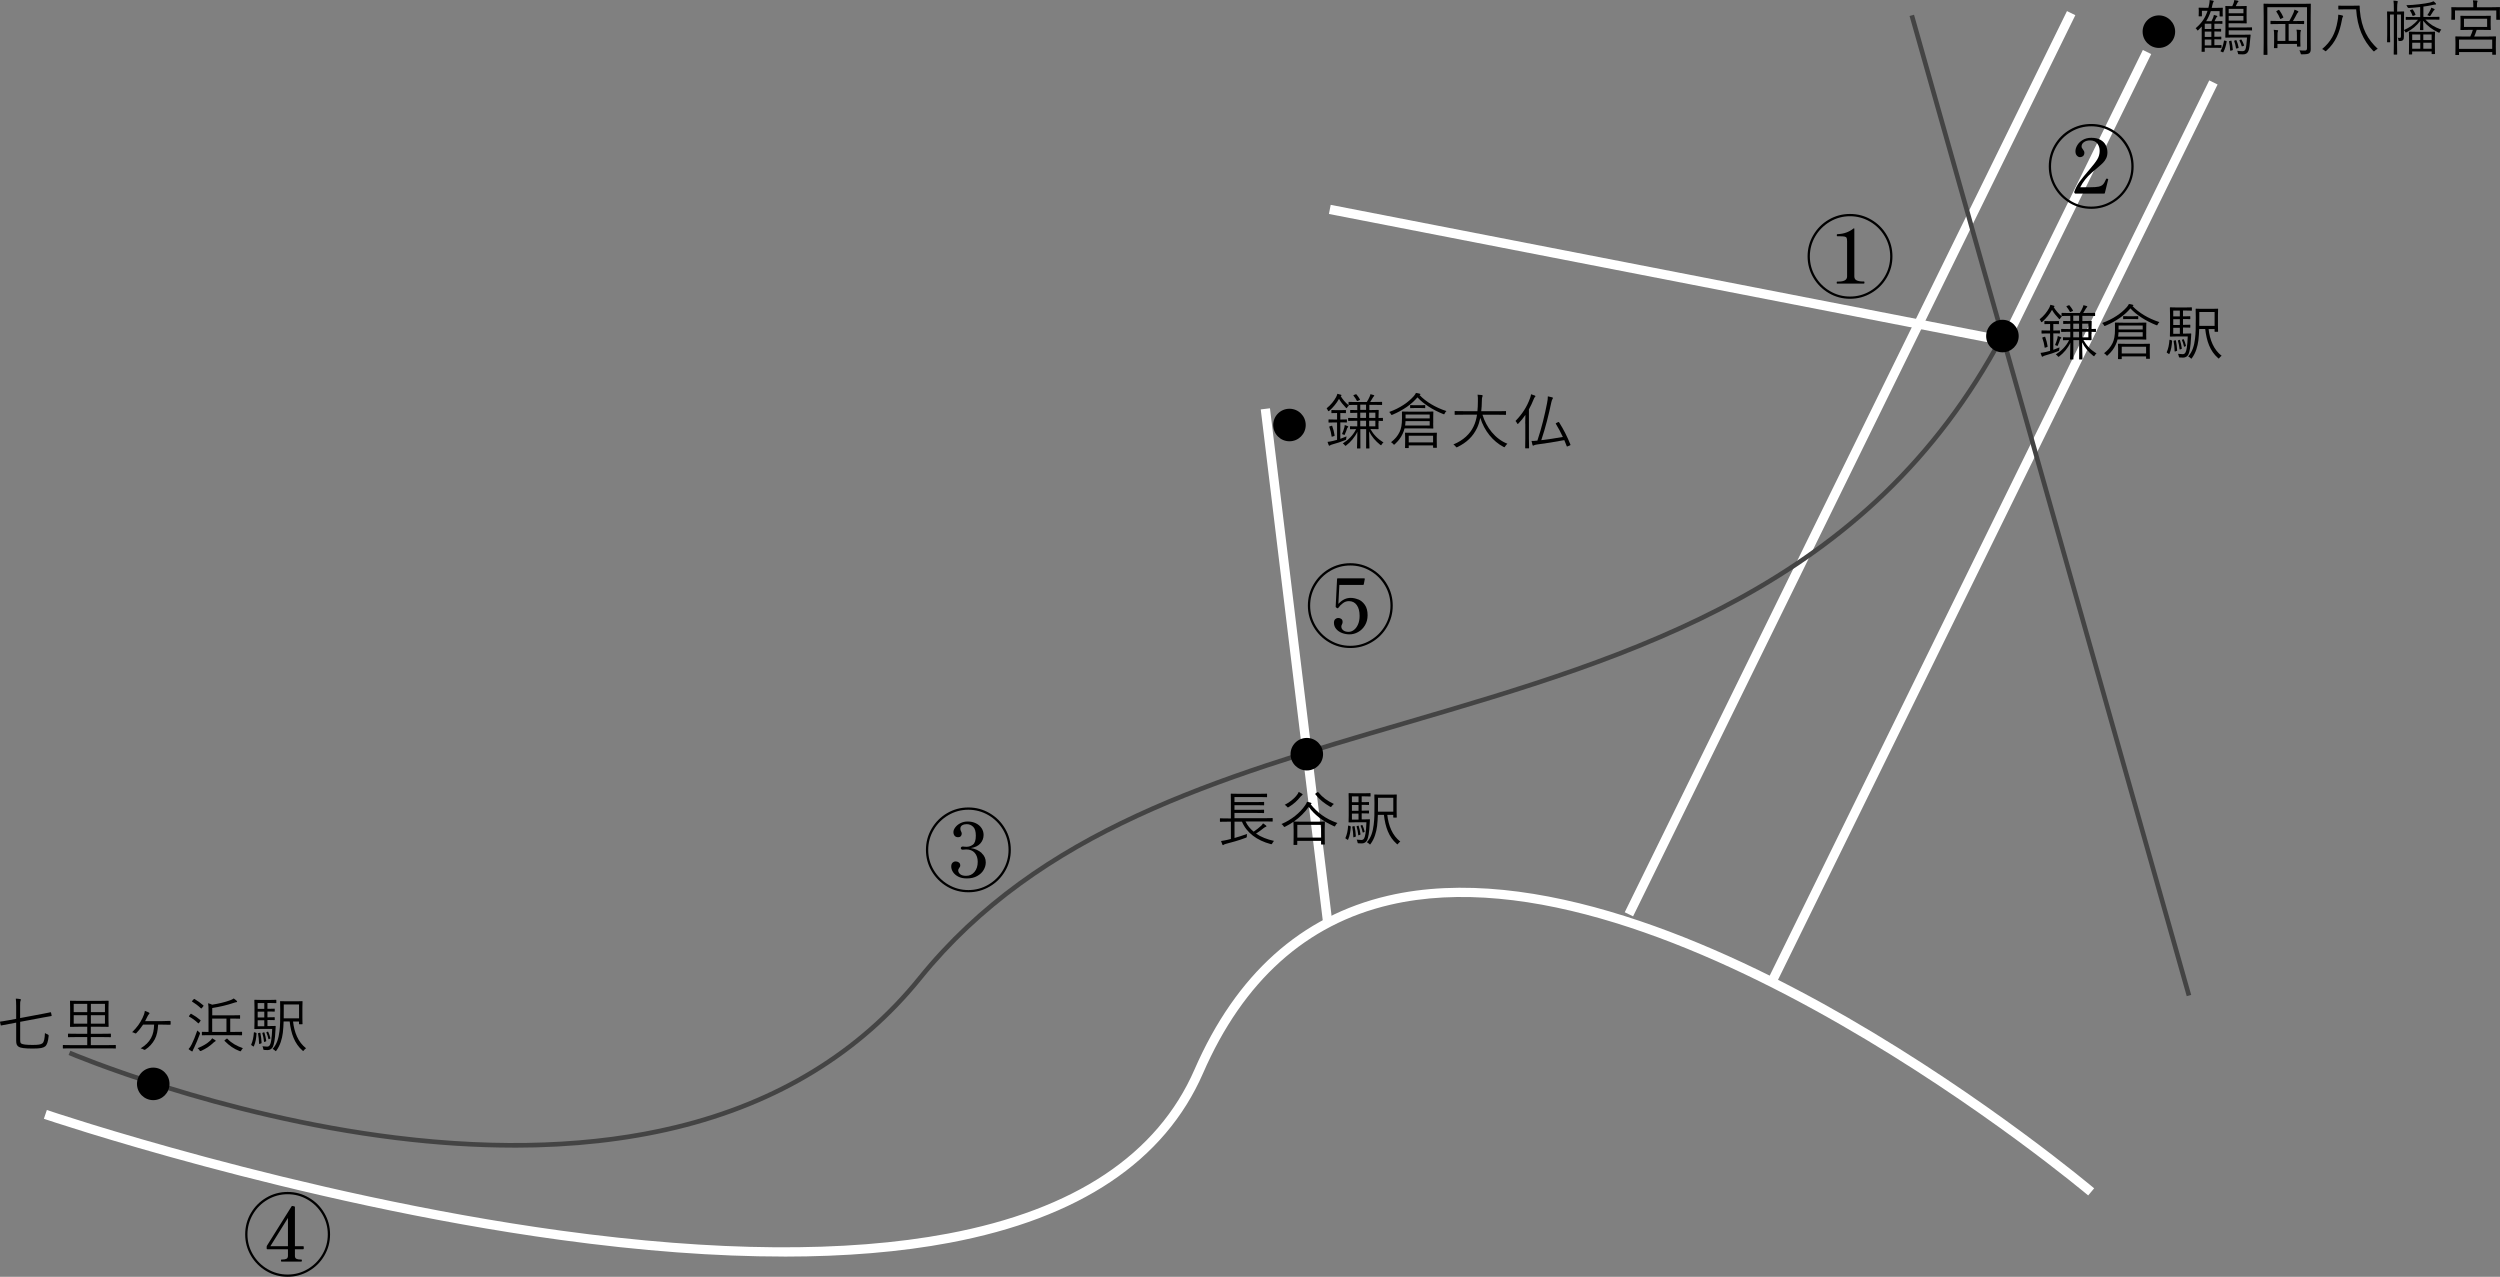 <?xml version="1.0" encoding="UTF-8"?><svg id="b" xmlns="http://www.w3.org/2000/svg" viewBox="0 0 537.86 274.69"><rect x="0" y="0" width="537.86" height="274.69" fill="#808080" stroke="none"/><defs><style>.d{fill:#fff;}.e{fill:#444;}</style></defs><g id="c"><g><g><rect class="d" x="290.04" y="98.76" width="215.97" height="2" transform="translate(133.11 413.13) rotate(-63.86)"/><path class="d" d="m168.62,270.34c-14.56,0-30.67-1.2-48.25-3.61-57.03-7.81-110.4-25.85-110.93-26.03l.64-1.89c.53.18,53.74,18.16,110.58,25.95,33.33,4.56,61.36,4.78,83.3.64,27.22-5.13,45.07-17.02,53.04-35.32,8.91-20.45,22.91-33.02,41.62-37.37,31.51-7.33,71.18,10.21,98.9,26.21,29.95,17.29,52.8,36.55,53.03,36.74l-1.29,1.53c-.9-.76-90.98-76.31-150.18-62.53-18.06,4.2-31.6,16.39-40.24,36.22-8.26,18.95-26.6,31.23-54.52,36.49-10.55,1.99-22.48,2.98-35.71,2.98Z"/><rect class="d" x="320.91" y="113.46" width="215.55" height="2" transform="translate(137.03 448.84) rotate(-63.85)"/><rect class="d" x="412.09" y="41.24" width="69.18" height="2" transform="translate(211.97 424.63) rotate(-63.86)"/><rect class="d" x="357.61" y="-14.7" width="2" height="147.75" transform="translate(231.98 399.86) rotate(-78.98)"/><rect class="d" x="277.97" y="87.53" width="2" height="111.75" transform="translate(-15.25 34.68) rotate(-6.92)"/><rect class="e" x="440.63" y="-.83" width="1" height="219.15" transform="translate(-12.95 124.14) rotate(-15.79)"/><path class="e" d="m110.59,246.91c-8.14,0-16.65-.54-25.49-1.63-38.28-4.7-70.04-18.16-70.35-18.3l.39-.92c.31.14,31.96,13.54,70.11,18.23,22.38,2.75,42.58,2,60.04-2.23,21.79-5.27,39.36-16.01,52.21-31.91,25.83-31.96,64.18-43.2,104.77-55.1,48.9-14.33,99.46-29.15,128.1-82.99l.88.47c-28.84,54.2-79.61,69.08-128.7,83.48-40.44,11.86-78.64,23.05-104.28,54.77-13,16.08-30.75,26.93-52.76,32.26-10.67,2.58-22.35,3.88-34.92,3.88Z"/></g><g><path d="m393.44,63.05c-1.39-.82-2.5-1.93-3.32-3.32s-1.23-2.92-1.23-4.57.41-3.19,1.23-4.58c.82-1.39,1.92-2.5,3.32-3.32s2.92-1.23,4.58-1.23,3.17.41,4.57,1.23,2.51,1.92,3.33,3.32c.82,1.39,1.23,2.92,1.23,4.58s-.41,3.17-1.23,4.57-1.93,2.51-3.33,3.32c-1.4.82-2.92,1.23-4.57,1.23s-3.19-.41-4.58-1.23Zm8.9-.42c1.32-.78,2.38-1.83,3.15-3.15.78-1.32,1.17-2.76,1.17-4.32s-.39-3-1.17-4.32c-.78-1.32-1.83-2.38-3.15-3.15s-2.76-1.17-4.32-1.17-3,.39-4.32,1.17c-1.32.78-2.38,1.83-3.15,3.15-.78,1.32-1.17,2.76-1.17,4.32s.39,3,1.17,4.32c.78,1.32,1.83,2.38,3.15,3.15,1.32.78,2.76,1.17,4.32,1.17s3-.39,4.32-1.17Zm-7.06-1.59c-.09,0-.13-.08-.13-.23s.04-.23.13-.23h.25c1.24,0,1.86-.37,1.86-1.1v-7.54c0-.37-.04-.62-.1-.76-.07-.14-.22-.23-.44-.28-.22-.04-.61-.07-1.17-.07h-.38c-.09,0-.13-.08-.13-.23,0-.08.02-.14.06-.19.03-.03.08-.04.17-.04,1.29-.05,2.41-.45,3.36-1.2.05-.04.09-.05.13-.04.04.01.06.05.06.11v10.22c0,.42.17.71.5.86.34.16.79.24,1.36.24h.21c.08,0,.11.08.11.23s-.04.23-.11.23h-5.74Z"/><path d="m295.08,122.4c1.4.82,2.51,1.92,3.33,3.32.82,1.39,1.23,2.92,1.23,4.58s-.41,3.17-1.23,4.57c-.82,1.4-1.93,2.51-3.33,3.32-1.4.82-2.92,1.23-4.57,1.23s-3.19-.41-4.58-1.23c-1.39-.82-2.5-1.93-3.32-3.32-.82-1.4-1.23-2.92-1.23-4.57s.41-3.19,1.23-4.58c.82-1.39,1.92-2.5,3.32-3.32s2.92-1.23,4.58-1.23,3.17.41,4.57,1.23Zm-.25,15.37c1.32-.78,2.38-1.83,3.15-3.15.78-1.32,1.17-2.76,1.17-4.32s-.39-3-1.17-4.32c-.78-1.32-1.83-2.38-3.15-3.15-1.32-.78-2.76-1.17-4.32-1.17s-3,.39-4.32,1.17c-1.32.78-2.38,1.83-3.15,3.15-.78,1.32-1.17,2.76-1.17,4.32s.39,3,1.17,4.32c.78,1.32,1.83,2.38,3.15,3.15,1.32.78,2.76,1.17,4.32,1.17s3-.39,4.32-1.17Zm-2.62-8.82c.55.22,1.03.61,1.42,1.17.4.56.6,1.3.6,2.24,0,.82-.19,1.55-.57,2.18-.38.63-.87,1.11-1.47,1.44-.6.34-1.22.5-1.85.5-.56,0-1.09-.1-1.61-.29-.51-.2-.93-.48-1.25-.86-.32-.38-.49-.82-.49-1.33,0-.37.1-.63.29-.8.2-.16.4-.25.6-.25.27,0,.49.07.68.2.19.13.29.35.29.64,0,.14-.02.26-.06.36-.04.1-.06.16-.08.19-.09.15-.13.3-.13.46,0,.33.14.6.43.82.29.22.66.32,1.13.32.39,0,.77-.13,1.13-.4.36-.27.66-.66.89-1.18.23-.52.35-1.14.35-1.86,0-.98-.2-1.75-.61-2.32s-.97-.85-1.69-.85c-.47,0-.9.14-1.28.43-.39.28-.73.63-1.02,1.04-.06.09-.13.1-.21.04l-.25-.15c-.06-.05-.09-.11-.09-.19l.3-5.93c0-.1.05-.15.15-.15h5.68c.11,0,.16.06.13.17l-.21,1.12c-.03.09-.08.13-.15.13h-5.11l-.21,4.08c.44-.47.88-.8,1.31-1,.43-.2.89-.29,1.37-.29s1.02.11,1.57.33Z"/><path d="m212.91,174.95c1.4.82,2.51,1.92,3.33,3.32.82,1.39,1.23,2.92,1.23,4.58s-.41,3.17-1.23,4.57-1.93,2.51-3.33,3.32c-1.4.82-2.92,1.23-4.57,1.23s-3.19-.41-4.58-1.23c-1.39-.82-2.5-1.93-3.32-3.32s-1.23-2.92-1.23-4.57.41-3.19,1.23-4.58c.82-1.39,1.92-2.5,3.32-3.32s2.92-1.23,4.58-1.23,3.17.41,4.57,1.23Zm-.25,15.37c1.32-.78,2.38-1.83,3.15-3.15.78-1.32,1.17-2.76,1.17-4.32s-.39-3-1.17-4.32c-.78-1.32-1.83-2.38-3.15-3.15s-2.76-1.17-4.32-1.17-3,.39-4.32,1.17c-1.32.78-2.38,1.83-3.15,3.15-.78,1.32-1.17,2.76-1.17,4.32s.39,3,1.17,4.32c.78,1.32,1.83,2.38,3.15,3.15,1.32.78,2.76,1.17,4.32,1.17s3-.39,4.32-1.17Zm-1.47-6.78c.6.54.89,1.21.89,2,0,.56-.15,1.1-.46,1.62-.3.53-.76.96-1.38,1.31-.61.35-1.36.52-2.23.52-.75,0-1.37-.13-1.87-.4-.5-.27-.87-.6-1.12-.99s-.37-.79-.37-1.18c0-.37.1-.64.29-.82.2-.18.42-.27.67-.27s.48.07.68.22c.2.15.3.36.3.64,0,.11-.02.21-.06.28s-.09.16-.17.27c-.14.19-.21.35-.21.49,0,.32.14.6.42.84.28.24.71.36,1.29.36.73,0,1.33-.28,1.8-.85s.69-1.29.69-2.17c0-.8-.22-1.44-.65-1.93-.43-.49-1.05-.73-1.84-.73-.1,0-.22,0-.36.03-.14.02-.27.03-.38.03s-.21-.03-.29-.09c-.08-.06-.12-.15-.12-.25s.04-.18.12-.25c.08-.06.18-.1.29-.1s.26.01.44.04l.4.02c.48,0,.93-.15,1.35-.46s.63-.95.63-1.94c0-.9-.19-1.54-.58-1.91-.39-.37-.85-.56-1.38-.56-.34,0-.66.07-.94.22-.28.15-.43.41-.43.79,0,.11.02.21.05.29.03.08.07.16.1.24.1.18.15.34.15.49,0,.23-.07.42-.21.56-.14.15-.32.22-.55.22-.34,0-.6-.1-.77-.31s-.26-.47-.26-.79.13-.66.4-1.02c.27-.36.63-.66,1.1-.9.47-.24.99-.36,1.58-.36.65,0,1.23.13,1.75.38s.92.6,1.22,1.04c.29.44.44.93.44,1.46,0,.7-.23,1.31-.69,1.83-.46.53-1.14.86-2.04,1,.94.16,1.7.52,2.3,1.05Z"/><path d="m66.45,257.67c1.4.82,2.51,1.92,3.33,3.32.82,1.39,1.23,2.92,1.23,4.58s-.41,3.17-1.23,4.57c-.82,1.4-1.93,2.51-3.33,3.32s-2.92,1.23-4.57,1.23-3.19-.41-4.58-1.23-2.5-1.93-3.32-3.32c-.82-1.4-1.23-2.92-1.23-4.57s.41-3.19,1.23-4.58c.82-1.39,1.92-2.5,3.32-3.32s2.92-1.23,4.58-1.23,3.17.41,4.57,1.23Zm-.25,15.37c1.32-.78,2.38-1.83,3.15-3.15.78-1.32,1.17-2.76,1.17-4.32s-.39-3-1.17-4.32c-.78-1.32-1.83-2.38-3.15-3.15-1.32-.78-2.76-1.17-4.32-1.17s-3,.39-4.32,1.17c-1.32.78-2.38,1.83-3.15,3.15s-1.17,2.76-1.17,4.32.39,3,1.17,4.32,1.83,2.38,3.15,3.15c1.32.78,2.76,1.17,4.32,1.17s3-.39,4.32-1.17Zm-3.26-13.58l.38.08c.09.03.13.08.13.17v8.4h1.75c.1,0,.15.05.15.15v.36c0,.1-.05.15-.15.15h-1.75v1.43c0,.32.11.53.33.63s.5.15.85.15h.19c.09,0,.13.07.13.21,0,.15-.04.23-.13.23h-4.26c-.08,0-.11-.08-.11-.23,0-.14.04-.21.11-.21h.21c.34,0,.62-.05.84-.15.22-.1.33-.31.34-.63v-1.43h-4.43c-.1,0-.15-.05-.15-.15v-.42c0-.05.02-.11.06-.19l5.3-8.47c.04-.08.11-.1.21-.08Zm-.99,2.57l-3.78,6.08h3.78v-6.08Z"/><path d="m445.33,43.7c-1.39-.82-2.5-1.93-3.32-3.33-.82-1.4-1.23-2.92-1.23-4.57s.41-3.19,1.23-4.58c.82-1.39,1.92-2.5,3.32-3.32s2.92-1.23,4.58-1.23,3.17.41,4.57,1.23,2.51,1.92,3.33,3.32c.82,1.39,1.23,2.92,1.23,4.58s-.41,3.17-1.23,4.57c-.82,1.4-1.93,2.51-3.33,3.33-1.4.82-2.92,1.23-4.57,1.23s-3.19-.41-4.58-1.23Zm8.9-.42c1.32-.78,2.38-1.83,3.15-3.15.78-1.32,1.17-2.76,1.17-4.32s-.39-3-1.17-4.32c-.78-1.32-1.83-2.38-3.15-3.15-1.32-.78-2.76-1.17-4.32-1.17s-3,.39-4.32,1.17c-1.32.78-2.38,1.83-3.15,3.15-.78,1.32-1.17,2.76-1.17,4.32s.39,3,1.17,4.32c.78,1.32,1.83,2.38,3.15,3.15,1.32.78,2.76,1.17,4.32,1.17s3-.39,4.32-1.17Zm-7.89-1.72l-.06-.13c-.03-.06-.03-.13,0-.19.29-.8.68-1.52,1.16-2.18s1.15-1.48,2.01-2.48c.84-.96,1.43-1.73,1.77-2.29.34-.56.51-1.17.51-1.83,0-.62-.17-1.15-.51-1.59s-.86-.66-1.56-.66c-.53,0-.97.12-1.31.37-.34.25-.51.55-.51.9,0,.14.02.26.08.36.05.1.13.22.23.34.1.14.17.26.22.35.04.1.07.21.07.35,0,.29-.09.52-.27.68s-.41.25-.68.25c-.24,0-.46-.11-.67-.34s-.3-.54-.3-.93c0-.42.13-.85.4-1.3.27-.45.66-.83,1.17-1.13s1.13-.46,1.85-.46c.8,0,1.46.15,1.98.45.52.3.9.68,1.13,1.16s.35.98.35,1.51c0,.49-.09.92-.27,1.29s-.41.69-.69.98c-.29.28-.7.66-1.24,1.11-.6.49-.97.81-1.12.95-1.11.98-1.96,2.04-2.53,3.19h2.09c.84,0,1.46-.04,1.87-.13.41-.09.73-.25.95-.49.22-.24.44-.63.66-1.16.03-.05.08-.08.15-.08l.09.02c.06.01.11.03.15.05.04.02.06.05.06.09l-.04.17-.68,2.77c-.03.09-.08.13-.17.13h-6.16c-.09,0-.15-.04-.17-.11Z"/></g><g><g><path d="m441.84,66.07c.46.74.94,1.33,1.77,2.03-.14.1-.27.25-.38.43-.05.09-.08.14-.13.14-.04,0-.09-.05-.18-.14-.58-.61-1.07-1.2-1.44-1.87-.55.99-1.23,1.79-2.08,2.57-.08.06-.13.09-.17.09-.06,0-.1-.06-.16-.19-.06-.16-.16-.31-.26-.43.95-.77,1.56-1.55,2.05-2.43.17-.32.23-.55.26-.7.26.05.53.12.75.2.09.03.14.06.14.12,0,.07-.05.12-.12.16l-.06.04Zm1.34,5.58c0,.09-.01.1-.1.1-.08,0-.35-.03-1.29-.03h-.03v3.54c.4-.14.83-.31,1.33-.52-.04.16-.06.31-.06.47-.01.27-.03.26-.26.35-.88.36-1.69.62-2.7.9-.27.08-.44.14-.49.2-.05.05-.1.08-.16.08-.06,0-.12-.03-.16-.12-.09-.21-.18-.47-.25-.7.36-.04.69-.09,1.18-.21.3-.06.58-.14.87-.23v-3.74h-.45c-.92,0-1.21.03-1.29.03-.09,0-.1-.01-.1-.1v-.49c0-.09.01-.1.1-.1.08,0,.36.03,1.29.03h.45v-1.4h-.05c-.78,0-.99.03-1.07.03-.09,0-.1-.01-.1-.1v-.48c0-.09.01-.1.1-.1.08,0,.29.03,1.07.03h.79c.79,0,.99-.03,1.05-.03.1,0,.12.01.12.1v.48c0,.09-.01.1-.12.1-.07,0-.26-.03-1.05-.03h-.04v1.4h.03c.94,0,1.21-.03,1.29-.03.09,0,.1.01.1.1v.49Zm-3.37.83c.14-.04.17-.08.21.03.26.7.4,1.31.51,2,.01.09,0,.12-.13.16l-.3.1c-.17.05-.19.08-.21-.04-.09-.7-.26-1.35-.49-1.99-.04-.1-.03-.14.13-.18l.29-.08Zm3.58.31c-.08.05-.13.1-.18.26-.12.38-.22.68-.48,1.26-.05.13-.09.16-.21.08-.1-.06-.23-.12-.4-.14.25-.57.39-.99.52-1.48.04-.14.06-.31.08-.48.29.09.49.17.65.25.09.04.1.07.1.12,0,.07-.04.12-.08.14Zm6.57-.92c0,.83.03,1.16.03,1.23s-.01.09-.1.09c-.08,0-.55-.03-1.66-.03.7,1.22,1.57,2.11,2.82,2.89-.17.1-.29.26-.39.43-.06.12-.1.17-.14.17s-.09-.04-.18-.1c-1.05-.85-1.82-1.76-2.39-2.9.03,1.64.08,3.08.08,3.6,0,.08-.01.09-.09.09h-.53c-.09,0-.1-.01-.1-.09s.01-.72.01-2.21v-1.87h-1.25v1.83c0,1.51.01,2.18.01,2.25,0,.08-.01.09-.1.09h-.53c-.09,0-.1-.01-.1-.09,0-.51.05-1.91.08-3.52-.52,1.14-1.44,2.22-2.39,2.94-.09.06-.14.1-.18.1-.05,0-.09-.05-.17-.17-.12-.14-.25-.26-.4-.35,1.16-.72,2.22-1.74,2.87-3.08-.86.01-1.17.03-1.22.03-.09,0-.1-.01-.1-.09v-.46c0-.09.01-.1.1-.1.06,0,.4.03,1.47.03v-1.2h-.1c-1.26,0-1.69.03-1.75.03-.1,0-.12-.01-.12-.1v-.45c0-.09.01-.1.12-.1.06,0,.49.03,1.75.03h.1v-1.13c-1.01,0-1.38.03-1.43.03-.09,0-.1-.01-.1-.1v-.44c0-.09.01-.1.1-.1.05,0,.42.03,1.43.03v-1.12h-.05c-1.24,0-1.66.03-1.73.03-.09,0-.1-.01-.1-.1v-.48c0-.09.01-.1.1-.1.06,0,.49.03,1.77.03h2.05c.25-.38.44-.74.62-1.16.08-.17.13-.32.17-.53.25.05.48.12.69.19.09.04.14.08.14.14,0,.05-.05.1-.1.14-.09.06-.14.17-.21.27-.18.33-.35.61-.57.94h.69c1.26,0,1.69-.03,1.77-.03.09,0,.1.01.1.1v.48c0,.09-.01.1-.1.1-.08,0-.51-.03-1.77-.03h-.87v1.12h.14c1.21,0,1.69-.03,1.77-.03.09,0,.1.01.1.1,0,.07-.03.39-.03,1.22v.42c.47,0,.75-.03.82-.03.1,0,.12.01.12.1v.47c0,.09-.01.1-.12.1-.06,0-.35-.01-.82-.03v.49Zm-4.9-6.18c.08-.03.12-.05.17.01.26.29.53.68.75,1.07.04.09.03.12-.12.18l-.33.14c-.16.06-.18.06-.23-.05-.18-.35-.39-.69-.69-1.04-.06-.08-.05-.12.09-.18l.35-.13Zm2.24,2.22h-1.25v1.12h1.25v-1.12Zm0,1.72h-1.25v1.13h1.25v-1.13Zm0,1.74h-1.25v1.2h1.25v-1.2Zm2-1.74h-1.33v1.13h1.33v-1.13Zm0,1.74h-1.33v1.2h1.33v-1.2Z"/><path d="m458.81,65.87c1.34,1.4,3.34,2.64,5.77,3.43-.17.17-.27.29-.35.47-.12.25-.12.26-.35.17-2.21-.88-4.26-2.18-5.53-3.59-1.3,1.51-3.02,2.73-5.36,3.73-.09.04-.16.06-.2.06-.06,0-.09-.06-.17-.21-.09-.18-.22-.32-.36-.43,2.33-.84,4.19-2.11,5.37-3.5.17-.21.31-.43.39-.6.3.04.57.09.79.16.13.04.18.07.18.13,0,.05-.04.09-.12.13l-.08.04Zm2.93,6.02c0,.77.03,1,.03,1.08s-.01.09-.1.09c-.06,0-.49-.03-1.73-.03h-4.36c-.1.44-.26.84-.44,1.22-.39.83-.9,1.48-1.65,2.17-.08.08-.13.12-.17.12s-.09-.05-.17-.14c-.13-.17-.31-.31-.48-.4.92-.73,1.4-1.31,1.85-2.21.31-.66.51-1.52.51-2.96,0-.87-.01-1.25-.01-1.33,0-.09.01-.1.09-.1s.51.03,1.73.03h3.11c1.23,0,1.66-.03,1.73-.03.09,0,.1.01.1.1,0,.08-.03.31-.03,1.09v1.3Zm.77,3.61c0,1.33.03,1.53.03,1.6,0,.09-.01.1-.12.1h-.6c-.09,0-.1-.01-.1-.1v-.42h-5.24v.49c0,.08-.01.09-.1.09h-.59c-.1,0-.12-.01-.12-.09s.03-.29.03-1.64v-.6c0-.57-.03-.82-.03-.88,0-.09.01-.1.12-.1.07,0,.51.03,1.76.03h3.12c1.25,0,1.69-.03,1.75-.03.1,0,.12.01.12.1,0,.06-.03.31-.03.75v.69Zm-1.52-4.03h-5.2c-.01.34-.05.65-.09.94h5.29v-.94Zm0-1.43h-5.19v.84h5.19v-.84Zm.73,4.56h-5.24v1.44h5.24v-1.44Zm-1.69-6.03c0,.09-.01.1-.1.1-.06,0-.29-.03-1.05-.03h-.95c-.78,0-.99.03-1.05.03-.09,0-.1-.01-.1-.1v-.46c0-.09.01-.1.1-.1.07,0,.27.03,1.05.03h.95c.77,0,.99-.03,1.05-.03.09,0,.1.01.1.1v.46Z"/><path d="m467.17,73.21q.16.05.14.16c-.06.98-.18,1.86-.57,2.74-.04.09-.06.09-.18.01l-.31-.21c-.1-.06-.12-.08-.08-.17.32-.73.49-1.52.57-2.56.01-.1.03-.1.2-.05l.23.08Zm4.41-6.47c0,.09-.01.1-.1.1-.06,0-.38-.03-1.27-.03h-.55v1.25h.2c.94,0,1.21-.03,1.27-.03.09,0,.1.01.1.1v.44c0,.09-.01.1-.1.1-.06,0-.34-.03-1.27-.03h-.2v1.25h.2c.94,0,1.21-.03,1.27-.03.09,0,.1.01.1.1v.44c0,.09-.01.1-.1.1-.06,0-.34-.03-1.27-.03h-.2v1.3h.46c.87,0,1.13-.03,1.21-.03s.12.03.1.12c-.01.25-.03.48-.04.73-.09,2.11-.33,3.12-.55,3.63-.22.45-.65.72-1.13.72-.22,0-.52-.01-.74-.03-.16-.01-.18-.01-.22-.27-.04-.22-.09-.36-.17-.52.4.05.79.08,1.01.08.3,0,.48-.14.61-.38.21-.36.4-1.33.48-3.43h-2.35c-.96,0-1.29.03-1.39.03-.09,0-.1-.01-.1-.12,0-.06.03-.51.03-1.39v-3.12c0-1.07-.03-1.5-.03-1.57,0-.09.01-.1.1-.1.1,0,.43.03,1.39.03h1.87c.9,0,1.21-.03,1.27-.03.09,0,.1.01.1.1v.49Zm-2.6.08h-1.42v1.25h1.42v-1.25Zm0,1.85h-1.42v1.25h1.42v-1.25Zm0,1.85h-1.42v1.3h1.42v-1.3Zm-1,2.7c.12-.03.14-.03.16.05.14.69.22,1.33.26,2.08,0,.12-.01.13-.13.17l-.27.09c-.12.04-.14.04-.14-.08-.03-.79-.09-1.43-.22-2.12-.03-.1,0-.1.1-.13l.25-.06Zm.87-.09c.1-.04.13-.04.16.05.17.52.3,1.09.39,1.76.01.09,0,.1-.1.14l-.22.09c-.12.05-.14.04-.16-.05-.08-.68-.18-1.27-.35-1.79-.03-.09-.01-.09.09-.13l.2-.06Zm.81-.14c.1-.04.13-.04.17.04.18.38.33.79.46,1.33.01.08,0,.09-.09.13l-.19.09c-.1.05-.13.04-.14-.04-.12-.53-.26-1-.43-1.35-.04-.08-.03-.09.08-.13l.16-.06Zm5.51-2.2c.26,2.33,1.07,4.42,2.8,5.76-.16.1-.31.23-.46.43-.08.1-.12.16-.16.16s-.08-.04-.17-.12c-1.69-1.48-2.44-3.6-2.74-6.23h-1.3c-.03.87-.08,1.63-.17,2.43-.17,1.31-.56,2.7-1.38,3.81-.07.09-.1.14-.14.14s-.08-.05-.17-.13c-.16-.16-.34-.27-.51-.35.94-1.03,1.29-2.33,1.47-3.77.17-1.3.17-2.61.17-4.62,0-1.21-.03-1.73-.03-1.79,0-.09.01-.1.1-.1.08,0,.4.03,1.46.03h1.73c1.03,0,1.38-.03,1.44-.03.09,0,.1.01.1.1,0,.07-.03.4-.03,1.3v2.2c0,.91.03,1.2.03,1.27,0,.09-.01.1-.1.1h-.56c-.09,0-.1-.01-.1-.1v-.49h-1.29Zm1.29-3.67h-3.29v1.27c0,.65,0,1.21-.01,1.72h3.3v-2.99Z"/></g><circle cx="430.81" cy="72.3" r="3.5"/></g><g><g><path d="m478.19,2.5c0,.78.03.87.03.94,0,.09-.01.1-.1.1h-.49c-.09,0-.1-.01-.1-.1v-1.05h-1.89c-.25.77-.56,1.48-1,2.17h1.14c.14-.26.27-.51.34-.7.08-.21.14-.42.18-.65.23.05.48.13.62.18.09.03.13.08.13.13,0,.07-.04.09-.09.13-.08.05-.12.1-.16.18-.13.27-.25.53-.36.73h.4c.87,0,1.12-.03,1.2-.03.09,0,.1.01.1.1v.4c0,.09-.01.1-.1.1-.08,0-.33-.03-1.2-.03h-.43v1.13h.05c.96,0,1.25-.03,1.31-.03.09,0,.09.01.09.1v.4c0,.09,0,.1-.09.1-.07,0-.35-.03-1.31-.03h-.05v1.14h.07c.96,0,1.26-.03,1.33-.03.08,0,.09.01.09.1v.4c0,.09-.01.1-.09.1-.07,0-.36-.03-1.33-.03h-.07v1.27h.1c.97,0,1.26-.03,1.34-.03s.09.01.09.1v.42c0,.09-.01.1-.09.1s-.36-.03-1.34-.03h-2.17v.77c0,.09-.01.1-.1.1h-.49c-.09,0-.1-.01-.1-.1,0-.08.03-.34.03-1.23v-3.25c0-.34.01-.61.01-.86-.21.25-.44.48-.7.73-.09.08-.14.12-.18.12s-.08-.04-.13-.13c-.12-.2-.21-.29-.31-.35,1.35-1.13,2.11-2.31,2.57-3.76h-1.21v1.1c0,.09-.01.1-.1.1h-.51c-.09,0-.1-.01-.1-.1,0-.08.03-.17.03-.96v-.25c0-.26-.03-.38-.03-.46,0-.09.01-.1.1-.1.08,0,.44.03,1.52.03h.48c.05-.19.13-.51.18-.79.07-.35.09-.62.09-.88.3.04.51.08.72.13.12.03.16.06.16.14,0,.06-.04.1-.08.16-.06.08-.12.25-.21.65l-.14.6h.77c1.09,0,1.44-.03,1.52-.03.09,0,.1.01.1.1,0,.06-.03.2-.03.39v.29Zm-2.43,2.61h-1.42v1.13h1.42v-1.13Zm0,1.69h-1.42v1.14h1.42v-1.14Zm0,1.7h-1.42v1.27h1.42v-1.27Zm3.15.3c.14.04.16.05.14.14-.12.81-.35,1.56-.7,2.26-.04.08-.07.08-.18.03l-.3-.12c-.14-.05-.17-.08-.1-.19.34-.58.57-1.34.7-2.12.01-.1.03-.1.18-.06l.26.06Zm5.62-2.35c0,.09-.01.1-.1.1-.08,0-.46-.03-1.65-.03h-3.29v.95h3.18c1.03,0,1.35-.03,1.42-.03.09,0,.12.03.12.12-.04.22-.05.47-.08.72-.09,1.26-.21,2.31-.4,2.69-.25.55-.62.73-1.18.73-.26,0-.51,0-.86-.03-.18-.01-.2-.04-.22-.26-.04-.22-.09-.39-.16-.49.39.05.68.09,1.08.09.34,0,.53-.08.68-.34.16-.29.29-1.39.36-2.6h-3.07c-.99,0-1.42.03-1.5.03-.09,0-.1-.01-.1-.12,0-.06.03-.47.03-1.55v-3.51c0-1.09-.03-1.47-.03-1.53,0-.09.01-.1.1-.1.08,0,.39.03,1.4.03.13-.25.19-.42.25-.57.09-.25.16-.46.18-.74.27.04.52.09.75.14.1.03.16.08.16.14,0,.05-.05.1-.12.16-.08.06-.12.16-.17.27-.12.25-.2.42-.3.6h.84c1.01,0,1.34-.03,1.42-.03.09,0,.1.01.1.1,0,.06-.03.31-.03,1.08v1.39c0,.77.03,1.01.03,1.08,0,.09-.01.1-.1.1-.08,0-.4-.03-1.42-.03h-2.38v.9h3.29c1.2,0,1.57-.03,1.65-.03.09,0,.1.01.1.12v.44Zm-1.87-4.55h-3.17v.96h3.17v-.96Zm0,1.52h-3.17v1.01h3.17v-1.01Zm-2.73,5.33c.12-.03.13-.03.16.08.14.6.23,1.16.29,1.85,0,.1-.01.12-.17.16l-.23.05c-.17.04-.18.04-.18-.06-.03-.7-.1-1.25-.23-1.87-.03-.1-.01-.12.14-.14l.23-.05Zm1.09-.1c.09-.03.12-.03.16.06.2.46.34.98.44,1.51.01.08,0,.12-.12.14l-.25.06c-.16.04-.18.04-.19-.06-.09-.58-.2-1.01-.38-1.5-.03-.08-.03-.1.09-.14l.25-.08Zm1.07-.14c.09-.04.12-.03.17.07.22.35.39.71.53,1.13.03.08.01.12-.1.16l-.22.08c-.14.05-.17.05-.19-.05-.12-.42-.26-.78-.47-1.14-.05-.09-.04-.1.09-.16l.19-.08Z"/><path d="m495.24.82c1.3,0,1.74-.03,1.82-.03.09,0,.1.01.1.1,0,.06-.03.88-.03,2.64v4.97c0,1.04.01,1.66.01,2.08,0,.38-.06.65-.31.86-.2.16-.56.25-1.56.25-.25,0-.26,0-.31-.25-.05-.21-.16-.46-.26-.61.38.04.79.05,1.16.05.34,0,.48-.14.48-.52V1.55h-8.54v7.74c0,1.62.03,2.35.03,2.42,0,.09-.01.1-.1.1h-.64c-.09,0-.1-.01-.1-.1,0-.08.03-.82.03-2.6V3.52c0-1.79-.03-2.56-.03-2.63,0-.09.01-.1.1-.1.08,0,.52.03,1.82.03h6.33Zm.46,4.26c0,.09-.01.1-.12.1-.07,0-.48-.03-1.72-.03h-1.47v3.64h1.78v-1.1c0-.61,0-.96-.09-1.31.31.01.62.04.81.06.09.01.14.05.14.12s-.01.12-.05.18c-.05.09-.08.25-.08.96v1.29c0,.61.03.87.03.94,0,.09-.01.1-.1.1h-.55c-.09,0-.1-.01-.1-.1v-.48h-4.2v.81c0,.09-.01.1-.1.1h-.55c-.09,0-.1-.01-.1-.1,0-.08.03-.34.03-1.01v-1.51c0-.69-.01-.99-.08-1.33.27.01.59.04.79.08.1.01.16.05.16.09,0,.09-.04.16-.08.25-.05.12-.06.3-.06.91v1.07h1.69v-3.64h-1.36c-1.26,0-1.66.03-1.74.03-.09,0-.1-.01-.1-.1v-.51c0-.09.01-.1.1-.1.08,0,.48.03,1.74.03h2.21c.39-.68.66-1.21.91-1.78.08-.18.14-.39.21-.66.25.08.51.18.71.3.09.05.13.08.13.16,0,.06-.07.12-.12.16-.06.05-.13.13-.22.31-.21.42-.51.98-.84,1.52h.57c1.24,0,1.65-.03,1.72-.03.1,0,.12.01.12.1v.51Zm-5.54-2.91c.13-.06.14-.08.21,0,.34.46.62.96.87,1.5.04.09.01.12-.14.19l-.31.16c-.17.09-.19.09-.23,0-.22-.52-.47-1.01-.81-1.5-.05-.08-.04-.1.1-.18l.31-.17Z"/><path d="m504.04,3.65c-.09.09-.13.27-.18.58-.51,2.83-1.38,4.9-3.33,6.66-.09.09-.14.13-.2.13s-.09-.04-.18-.12c-.2-.17-.39-.29-.56-.35,1.85-1.53,2.86-3.31,3.31-5.97.1-.48.14-.77.16-1.42.36.04.66.1.87.17.12.04.17.09.17.14,0,.06-.01.12-.07.17Zm2.18-2.42c.95,0,1.25-.03,1.33-.03.09,0,.12.03.12.12-.01.27,0,.59.03.87.36,4.06,1.75,6.33,3.85,8.31-.2.09-.46.27-.64.44-.08.08-.13.12-.17.12-.05,0-.09-.04-.18-.13-2.16-2.24-3.39-5.04-3.65-8.92h-2.43c-.95,0-1.24.03-1.31.03-.09,0-.1-.01-.1-.12v-.61c0-.09.01-.1.1-.1.08,0,.36.03,1.31.03h1.75Z"/><path d="m521.82,4.24c1.01,1.04,1.9,1.57,3.41,2.13-.1.12-.25.3-.33.51-.04.12-.06.17-.13.17-.04,0-.1-.03-.21-.08-1.38-.68-2.34-1.4-3.24-2.51,0,.81.05,1.72.05,1.92,0,.09-.01.1-.1.1h-.52c-.09,0-.1-.01-.1-.1,0-.21.05-1.12.07-1.91-.77,1.05-1.76,1.86-2.9,2.44-.1.05-.16.09-.21.09s-.09-.05-.16-.18c-.08-.13-.17-.26-.27-.34,0,.44.01.87.01,1.29s-.03.64-.17.81c-.14.18-.34.25-.75.25-.23,0-.25.01-.27-.22-.03-.22-.06-.35-.17-.49.21.03.33.04.47.04.18,0,.25-.09.25-.44V3.12h-.84v6.33c0,1.5.03,2.13.03,2.2,0,.09-.01.1-.1.1h-.53c-.1,0-.12-.01-.12-.1,0-.06.03-.7.03-2.18V3.12h-.82v4.35c0,1.03.03,1.47.03,1.53,0,.09-.01.1-.1.1h-.47c-.09,0-.1-.01-.1-.1,0-.08.03-.46.03-1.52v-3.39c0-1.07-.03-1.47-.03-1.53,0-.09.01-.1.1-.1.07,0,.34.03,1.18.03h.18v-.61c0-.86-.01-1.24-.08-1.74.33.01.51.04.77.08.1.01.16.05.16.1,0,.08-.04.14-.06.26-.04.16-.08.47-.08,1.29v.62h.23c.83,0,1.1-.03,1.17-.03.09,0,.1.01.1.1,0,.06-.03.52-.03,1.59v2.31c1.21-.53,2.18-1.18,3.02-2.22h-.82c-1.23,0-1.66.03-1.73.03-.08,0-.09-.01-.09-.1v-.43c0-.09.01-.1.09-.1.06,0,.49.03,1.73.03h1.29V1.51c-.79.09-1.62.17-2.42.21q-.23.01-.33-.21c-.06-.17-.14-.3-.25-.39,1.69-.03,3.95-.31,5.04-.56.4-.1.6-.17.82-.29.18.14.35.29.47.43.06.08.09.12.09.18s-.07.1-.18.1c-.14,0-.34.03-.57.09-.56.13-1.24.25-1.98.35v2.22h1.57c1.29,0,1.72-.03,1.78-.03.09,0,.1.01.1.1v.43c0,.09-.01.1-.1.1-.07,0-.49-.03-1.78-.03h-1.12Zm2.03,5.08c0,1.85.03,2.15.03,2.21,0,.09-.01.1-.12.1h-.51c-.09,0-.1-.01-.1-.1v-.46h-4.19v.55c0,.09-.01.1-.12.1h-.48c-.09,0-.1-.01-.1-.1,0-.08.03-.36.03-2.24v-1.03c0-1.05-.03-1.37-.03-1.44,0-.09.01-.1.1-.1.08,0,.46.03,1.59.03h2.24c1.12,0,1.51-.03,1.57-.03.1,0,.12.01.12.1,0,.06-.03.39-.03,1.26v1.14Zm-4.95-7.28c.12-.05.14-.06.21.03.26.35.42.66.56,1.03.04.09.01.12-.12.17l-.29.12c-.16.06-.2.06-.23-.04-.16-.44-.27-.69-.51-1.03-.07-.09-.04-.1.1-.17l.27-.1Zm1.81,5.38h-1.74v1.2h1.74v-1.2Zm0,1.77h-1.74v1.3h1.74v-1.3Zm2.44-1.77h-1.79v1.2h1.79v-1.2Zm0,1.77h-1.79v1.3h1.79v-1.3Zm.56-7.01c-.09.05-.14.13-.21.23-.21.36-.39.65-.61.96-.05.06-.08.1-.13.1-.04,0-.09-.03-.18-.08-.13-.06-.23-.1-.36-.13.3-.42.47-.71.7-1.18.07-.13.12-.29.14-.43.26.08.48.18.62.26.06.04.12.08.12.13,0,.07-.03.09-.09.13Z"/><path d="m537.83,2.78c0,1.14.03,1.31.03,1.38,0,.09-.01.1-.1.1h-.6c-.09,0-.1-.01-.1-.1v-1.91h-8.88v1.91c0,.09-.01.1-.1.1h-.6c-.09,0-.1-.01-.1-.1,0-.06.03-.22.03-1.38v-.44c0-.44-.03-.64-.03-.7,0-.09.01-.1.1-.1.08,0,.52.03,1.79.03h2.85v-.17c0-.68-.01-1.01-.09-1.33.31.01.6.03.84.05.1.01.16.06.16.12,0,.09-.04.14-.07.23-.05.13-.06.33-.06.91v.18h3.07c1.27,0,1.72-.03,1.79-.03.09,0,.1.01.1.1,0,.07-.03.26-.03.62v.52Zm-.87,7.01c0,1.57.03,1.82.03,1.9s-.01.09-.1.09h-.6c-.09,0-.1-.01-.1-.09v-.49h-7.14v.55c0,.08-.01.09-.09.09h-.61c-.09,0-.1-.01-.1-.09s.03-.33.03-1.91v-.77c0-.78-.03-1.05-.03-1.12,0-.1.01-.12.1-.12.06,0,.53.03,1.86.03h1.26c.22-.48.42-.99.55-1.43h-.86c-1.22,0-1.64.03-1.72.03-.09,0-.1-.01-.1-.1,0-.06.03-.29.03-.96v-.96c0-.66-.03-.88-.03-.95,0-.09.01-.1.1-.1.08,0,.49.03,1.72.03h2.9c1.22,0,1.65-.03,1.72-.03.09,0,.1.01.1.1,0,.06-.03.29-.03.95v.96c0,.68.03.9.03.96,0,.09-.01.1-.1.1-.07,0-.49-.03-1.72-.03h-1.22c-.17.55-.34,1-.53,1.43h2.74c1.31,0,1.77-.03,1.85-.03.09,0,.1.01.1.12,0,.06-.03.34-.03.97v.87Zm-.78-1.27h-7.14v2h7.14v-2Zm-1.09-4.49h-4.98v1.77h4.98v-1.77Z"/></g><circle cx="464.47" cy="6.81" r="3.5"/></g><g><g><path d="m288.44,85.22c.46.74.94,1.33,1.77,2.03-.14.1-.27.25-.38.43-.05.09-.08.14-.13.14-.04,0-.09-.05-.18-.14-.58-.61-1.07-1.2-1.44-1.87-.55.99-1.23,1.79-2.08,2.57-.08.06-.13.09-.17.09-.06,0-.1-.06-.16-.19-.07-.16-.16-.31-.26-.43.95-.77,1.56-1.55,2.05-2.43.17-.32.23-.55.26-.7.26.05.53.12.75.2.09.03.14.06.14.12,0,.07-.05.12-.12.16l-.07.04Zm1.34,5.58c0,.09-.01.1-.1.1-.08,0-.35-.03-1.29-.03h-.03v3.54c.4-.14.83-.31,1.33-.52-.04.16-.06.31-.06.47-.01.27-.03.26-.26.35-.88.36-1.69.62-2.7.9-.27.08-.44.14-.49.2-.05.05-.1.08-.16.08-.07,0-.12-.03-.16-.12-.09-.21-.18-.47-.25-.7.36-.04.69-.09,1.18-.21.3-.06.58-.14.87-.23v-3.74h-.45c-.92,0-1.21.03-1.29.03-.09,0-.1-.01-.1-.1v-.49c0-.09.01-.1.1-.1.08,0,.36.03,1.29.03h.45v-1.4h-.05c-.78,0-.99.03-1.07.03-.09,0-.1-.01-.1-.1v-.48c0-.09.01-.1.1-.1.08,0,.29.03,1.07.03h.79c.79,0,.99-.03,1.05-.03.1,0,.12.01.12.1v.48c0,.09-.01.1-.12.1-.07,0-.26-.03-1.05-.03h-.04v1.4h.03c.94,0,1.21-.03,1.29-.03.09,0,.1.01.1.1v.49Zm-3.37.83c.14-.04.17-.08.21.03.26.7.4,1.31.51,2,.01.09,0,.12-.13.16l-.3.1c-.17.05-.19.08-.21-.04-.09-.7-.26-1.35-.49-1.99-.04-.1-.03-.14.13-.18l.29-.08Zm3.58.31c-.08.05-.13.1-.18.26-.12.38-.22.68-.48,1.26-.05.13-.09.16-.21.08-.1-.06-.23-.12-.4-.14.25-.57.39-.99.52-1.48.04-.14.07-.31.08-.48.29.09.49.17.65.25.09.04.1.07.1.12,0,.07-.04.12-.08.14Zm6.57-.92c0,.83.03,1.16.03,1.23s-.01.09-.1.09c-.08,0-.55-.03-1.66-.03.7,1.22,1.57,2.11,2.82,2.89-.17.1-.29.26-.39.43-.07.12-.1.17-.14.17s-.09-.04-.18-.1c-1.05-.85-1.82-1.76-2.39-2.9.03,1.64.08,3.08.08,3.6,0,.08-.01.09-.09.09h-.53c-.09,0-.1-.01-.1-.09s.01-.72.01-2.21v-1.87h-1.25v1.83c0,1.51.01,2.18.01,2.25,0,.08-.01.09-.1.09h-.53c-.09,0-.1-.01-.1-.09,0-.51.05-1.91.08-3.52-.52,1.14-1.44,2.22-2.39,2.94-.09.06-.14.1-.18.1-.05,0-.09-.05-.17-.17-.12-.14-.25-.26-.4-.35,1.16-.72,2.22-1.74,2.87-3.08-.86.01-1.17.03-1.22.03-.09,0-.1-.01-.1-.09v-.46c0-.09.01-.1.1-.1.06,0,.4.03,1.47.03v-1.2h-.1c-1.26,0-1.69.03-1.75.03-.1,0-.12-.01-.12-.1v-.45c0-.09.01-.1.12-.1.07,0,.49.03,1.75.03h.1v-1.13c-1.01,0-1.38.03-1.43.03-.09,0-.1-.01-.1-.1v-.44c0-.09.01-.1.1-.1.05,0,.42.03,1.43.03v-1.12h-.05c-1.24,0-1.66.03-1.73.03-.09,0-.1-.01-.1-.1v-.48c0-.09.01-.1.1-.1.07,0,.49.03,1.77.03h2.05c.25-.38.44-.74.62-1.16.08-.17.13-.32.17-.53.25.05.48.12.69.19.09.04.14.08.14.14,0,.05-.05.1-.1.14-.09.06-.14.17-.21.27-.18.33-.35.61-.57.94h.69c1.26,0,1.69-.03,1.77-.03.09,0,.1.01.1.1v.48c0,.09-.01.1-.1.1-.08,0-.51-.03-1.77-.03h-.87v1.12h.14c1.21,0,1.69-.03,1.77-.03.09,0,.1.01.1.1,0,.07-.03.39-.03,1.22v.42c.47,0,.75-.03.82-.03.1,0,.12.01.12.1v.47c0,.09-.01.1-.12.1-.07,0-.35-.01-.82-.03v.49Zm-4.9-6.18c.08-.03.12-.05.17.01.26.29.53.68.75,1.07.04.09.03.12-.12.18l-.33.14c-.16.06-.18.06-.23-.05-.18-.35-.39-.69-.69-1.04-.07-.08-.05-.12.09-.18l.35-.13Zm2.24,2.22h-1.25v1.12h1.25v-1.12Zm0,1.72h-1.25v1.13h1.25v-1.13Zm0,1.74h-1.25v1.2h1.25v-1.2Zm2-1.74h-1.33v1.13h1.33v-1.13Zm0,1.74h-1.33v1.2h1.33v-1.2Z"/><path d="m305.42,85.01c1.34,1.4,3.34,2.64,5.77,3.43-.17.17-.27.29-.35.47-.12.25-.12.26-.35.17-2.21-.88-4.26-2.18-5.53-3.59-1.3,1.51-3.02,2.73-5.36,3.73-.09.04-.16.06-.2.06-.06,0-.09-.06-.17-.21-.09-.18-.22-.32-.36-.43,2.33-.84,4.19-2.11,5.37-3.5.17-.21.31-.43.39-.6.3.04.57.09.79.16.13.04.18.07.18.13,0,.05-.04.09-.12.13l-.08.04Zm2.92,6.02c0,.77.03,1,.03,1.08s-.01.09-.1.09c-.06,0-.49-.03-1.73-.03h-4.36c-.1.44-.26.84-.44,1.22-.39.83-.9,1.48-1.65,2.17-.08.08-.13.12-.17.12s-.09-.05-.17-.14c-.13-.17-.31-.31-.48-.4.92-.73,1.4-1.31,1.85-2.21.31-.66.51-1.52.51-2.96,0-.87-.01-1.25-.01-1.33,0-.09.01-.1.09-.1s.51.03,1.73.03h3.11c1.23,0,1.66-.03,1.73-.03.09,0,.1.01.1.1,0,.08-.03.31-.03,1.09v1.3Zm.77,3.61c0,1.33.03,1.53.03,1.6,0,.09-.01.1-.12.1h-.6c-.09,0-.1-.01-.1-.1v-.42h-5.24v.49c0,.08-.01.09-.1.09h-.58c-.1,0-.12-.01-.12-.09s.03-.29.03-1.64v-.6c0-.57-.03-.82-.03-.88,0-.09.01-.1.12-.1.07,0,.51.03,1.75.03h3.12c1.25,0,1.69-.03,1.75-.03.1,0,.12.01.12.1,0,.06-.03.31-.03.75v.69Zm-1.52-4.03h-5.2c-.01.34-.05.65-.09.94h5.29v-.94Zm0-1.43h-5.19v.84h5.19v-.84Zm.73,4.56h-5.24v1.44h5.24v-1.44Zm-1.69-6.03c0,.09-.01.1-.1.1-.06,0-.29-.03-1.05-.03h-.95c-.78,0-.99.03-1.05.03-.09,0-.1-.01-.1-.1v-.46c0-.09.01-.1.1-.1.07,0,.27.03,1.05.03h.95c.77,0,.99-.03,1.05-.03.09,0,.1.01.1.1v.46Z"/><path d="m318.94,89.22c.83,2.72,2.73,5.21,5.37,6.25-.17.14-.34.34-.47.55-.08.14-.12.2-.18.2-.04,0-.1-.03-.2-.08-2.25-1.18-4.13-3.45-4.98-6.24-.17.81-.4,1.55-.71,2.2-.9,1.85-2.2,3.08-4.2,4.08-.1.04-.16.06-.21.06-.06,0-.1-.05-.19-.18-.14-.18-.31-.32-.48-.44,2.2-.91,3.58-2.29,4.33-3.85.38-.78.61-1.61.75-2.55h-2.98c-1.25,0-1.66.03-1.73.03-.09,0-.1-.01-.1-.12v-.6c0-.09.01-.1.1-.1.07,0,.48.03,1.73.03h3.07c.07-.65.09-1.34.1-2.08.01-.73,0-1.08-.07-1.47.3.01.66.04.92.08.13.03.18.08.18.14,0,.1-.04.16-.08.25-.07.13-.09.38-.1.98-.01.73-.05,1.43-.13,2.11h3.5c1.25,0,1.66-.03,1.73-.03.09,0,.1.01.1.1v.6c0,.1-.01.12-.1.12-.07,0-.48-.03-1.73-.03h-3.25Z"/><path d="m328.14,91.12c0-.49.03-1.22.04-1.85-.44.64-.94,1.26-1.51,1.85-.07.06-.1.1-.14.1s-.06-.04-.12-.13c-.12-.23-.23-.39-.36-.52,1.46-1.5,2.46-3.04,3.13-4.91.12-.31.18-.6.22-.84.31.09.57.18.78.27.09.04.16.08.16.14,0,.08-.04.13-.12.2-.09.08-.17.23-.27.49-.29.73-.62,1.44-1.01,2.15v6.28c0,1.36.03,1.95.03,2.01,0,.09-.01.1-.09.1h-.65c-.09,0-.1-.01-.1-.1,0-.06.03-.65.03-2.01v-3.22Zm7.12-.3c.1-.05.12-.05.17.03.99,1.59,1.73,3.03,2.44,4.8.04.09.01.12-.13.18l-.42.18c-.18.08-.21.08-.25-.03-.17-.44-.35-.87-.52-1.29-2.13.4-3.85.68-5.93.95-.35.05-.53.12-.61.18-.05.04-.12.06-.17.06s-.1-.05-.13-.14c-.08-.25-.16-.58-.21-.87.38,0,.75-.01,1.26-.07.96-2.87,1.59-5.58,2.07-8.01.13-.65.18-1.03.18-1.52.31.05.66.13.92.21.1.03.17.08.17.14,0,.08-.03.13-.07.2-.09.14-.18.32-.26.69-.57,2.69-1.26,5.5-2.17,8.19,1.5-.17,2.94-.4,4.64-.69-.44-.95-.92-1.85-1.51-2.83-.05-.09-.03-.1.1-.17l.4-.2Z"/></g><circle cx="277.42" cy="91.44" r="3.5"/></g><g><g><path d="m267.99,176.77c.4.84.99,1.56,1.73,2.16.6-.42,1.17-.86,1.65-1.31.14-.14.26-.29.36-.48.29.18.44.3.65.47.06.06.09.1.09.16,0,.06-.05.1-.16.13-.12.04-.19.07-.43.25-.51.4-1.03.81-1.65,1.2,1.08.73,2.39,1.25,3.87,1.57-.12.12-.23.26-.35.48-.13.25-.16.26-.4.19-2.9-.78-5.12-2.38-6.15-4.81h-1.6v3.51c.86-.25,1.69-.51,2.69-.87-.04.17-.04.32-.04.48,0,.26-.03.27-.27.36-1.6.6-2.89.94-4.23,1.29-.25.07-.43.14-.49.2-.05.04-.08.08-.14.08-.05,0-.08-.03-.13-.12-.1-.22-.22-.53-.29-.77.52-.08.9-.14,1.39-.26l.73-.18v-3.72h-.57c-1.21,0-1.62.03-1.69.03-.09,0-.1-.01-.1-.1v-.56c0-.09.01-.1.1-.1.06,0,.48.03,1.69.03h.57v-3.77c0-.99-.03-1.39-.03-1.46,0-.09.01-.1.1-.1.05,0,.52.03,1.81.03h3.99c1.3,0,1.73-.03,1.81-.03.09,0,.1.01.1.1v.56c0,.09-.01.1-.1.1-.08,0-.51-.03-1.81-.03h-5.1v1.08h4.55c1.25,0,1.65-.03,1.73-.03.09,0,.1.01.1.1v.53c0,.09-.01.1-.1.1-.08,0-.48-.03-1.73-.03h-4.55v1h4.55c1.25,0,1.64-.03,1.72-.03.09,0,.1.01.1.1v.53c0,.09-.01.1-.1.1-.08,0-.47-.03-1.72-.03h-4.55v1.13h6.42c1.22,0,1.62-.03,1.7-.03.09,0,.1.01.1.1v.56c0,.09-.01.1-.1.1-.08,0-.48-.03-1.7-.03h-4.04Z"/><path d="m278.31,178.32c0-1.07-.03-1.4-.03-1.52-.56.39-1.14.73-1.74,1.03-.1.05-.17.09-.21.09-.06,0-.1-.05-.2-.2-.12-.18-.27-.34-.44-.44,2.12-.86,4.02-2.42,5.12-4.04.2-.3.3-.49.39-.74.25.04.6.13.83.21.09.03.13.07.13.13s-.03.1-.17.2c1.39,1.73,3.12,3.11,5.75,4.03-.18.13-.31.31-.44.55-.08.13-.1.19-.17.19-.04,0-.1-.03-.19-.08-2.57-1.18-4.11-2.43-5.38-4.13-.82,1.16-1.91,2.25-3.19,3.15.08,0,.51.03,1.74.03h3.08c1.23,0,1.66-.03,1.73-.03.1,0,.12.01.12.1,0,.06-.03.4-.03,1.3v1.21c0,1.87.03,2.17.03,2.24,0,.09-.01.1-.12.1h-.6c-.09,0-.1-.01-.1-.1v-.69h-5.12v.77c0,.09-.01.1-.1.1h-.61c-.09,0-.1-.01-.1-.1,0-.06.03-.38.03-2.28v-1.07Zm1.77-7.19c-.09.07-.21.18-.3.29-.66.83-1.4,1.53-2.5,2.21-.1.05-.16.09-.19.09-.06,0-.1-.05-.21-.17-.14-.17-.31-.31-.48-.4,1.07-.52,2-1.35,2.44-1.87.33-.38.47-.65.57-.9.26.12.52.26.71.39.09.05.13.1.13.16,0,.09-.08.14-.18.21Zm4.15,6.33h-5.12v2.74h5.12v-2.74Zm-.83-6.99c.14-.09.17-.09.23-.01,1.01,1.18,1.85,1.78,3.35,2.51-.18.13-.34.29-.47.48-.09.13-.13.18-.19.18-.04,0-.09-.03-.18-.08-1.24-.74-2.21-1.46-3.16-2.67-.05-.07-.04-.09.1-.2l.31-.22Z"/><path d="m290.47,177.73q.16.05.14.16c-.06.98-.18,1.86-.57,2.74-.04.09-.06.09-.18.01l-.31-.21c-.1-.06-.12-.08-.08-.17.32-.73.49-1.52.57-2.56.01-.1.03-.1.2-.05l.23.08Zm4.41-6.47c0,.09-.01.1-.1.1-.06,0-.38-.03-1.27-.03h-.55v1.25h.2c.94,0,1.21-.03,1.27-.03.09,0,.1.01.1.1v.44c0,.09-.01.1-.1.1-.06,0-.34-.03-1.27-.03h-.2v1.25h.2c.94,0,1.21-.03,1.27-.03.09,0,.1.01.1.1v.44c0,.09-.01.1-.1.1-.06,0-.34-.03-1.27-.03h-.2v1.3h.46c.87,0,1.13-.03,1.21-.03s.12.03.1.12c-.01.25-.03.48-.04.73-.09,2.11-.33,3.12-.55,3.63-.22.45-.65.72-1.13.72-.22,0-.52-.01-.74-.03-.16-.01-.18-.01-.22-.27-.04-.22-.09-.36-.17-.52.4.05.79.08,1.01.08.3,0,.48-.14.61-.38.21-.36.4-1.33.48-3.43h-2.35c-.96,0-1.29.03-1.39.03-.09,0-.1-.01-.1-.12,0-.06.03-.51.03-1.39v-3.12c0-1.07-.03-1.5-.03-1.57,0-.09.01-.1.1-.1.1,0,.43.03,1.39.03h1.87c.9,0,1.21-.03,1.27-.03.09,0,.1.01.1.1v.49Zm-2.6.08h-1.42v1.25h1.42v-1.25Zm0,1.85h-1.42v1.25h1.42v-1.25Zm0,1.85h-1.42v1.3h1.42v-1.3Zm-1,2.7c.12-.03.14-.03.16.05.14.69.22,1.33.26,2.08,0,.12-.01.13-.13.17l-.27.09c-.12.04-.14.04-.14-.08-.03-.79-.09-1.43-.22-2.12-.03-.1,0-.1.1-.13l.25-.06Zm.87-.09c.1-.04.13-.04.16.05.17.52.3,1.09.39,1.76.01.09,0,.1-.1.14l-.22.09c-.12.05-.14.04-.16-.05-.08-.68-.18-1.27-.35-1.79-.03-.09-.01-.09.09-.13l.2-.06Zm.81-.14c.1-.04.13-.04.17.04.18.38.33.79.46,1.33.01.08,0,.09-.09.13l-.19.09c-.1.05-.13.04-.14-.04-.12-.53-.26-1-.43-1.35-.04-.08-.03-.09.08-.13l.16-.06Zm5.51-2.2c.26,2.33,1.07,4.42,2.8,5.76-.16.1-.31.23-.46.43-.08.1-.12.16-.16.16s-.08-.04-.17-.12c-1.69-1.48-2.44-3.6-2.74-6.23h-1.3c-.03.87-.08,1.63-.17,2.43-.17,1.31-.56,2.7-1.38,3.81-.07.09-.1.14-.14.14s-.08-.05-.17-.13c-.16-.16-.34-.27-.51-.35.94-1.03,1.29-2.33,1.47-3.77.17-1.3.17-2.61.17-4.62,0-1.21-.03-1.73-.03-1.79,0-.09.01-.1.1-.1.08,0,.4.03,1.46.03h1.73c1.03,0,1.38-.03,1.44-.03.09,0,.1.01.1.1,0,.07-.03.4-.03,1.3v2.2c0,.91.03,1.2.03,1.27,0,.09-.01.1-.1.1h-.56c-.09,0-.1-.01-.1-.1v-.49h-1.29Zm1.29-3.67h-3.29v1.27c0,.65,0,1.21-.01,1.72h3.3v-2.99Z"/></g><circle cx="281.15" cy="162.26" r="3.5"/></g><g><g><path d="m11.11,218.47c.01.09,0,.12-.09.13s-.49.08-1.7.3l-4.98.94v3.73c0,.64.06.83.23.94.33.2,1.05.3,2.44.3,1.2,0,1.79-.08,2.13-.36.34-.29.47-.97.53-2.2.14.1.38.22.58.29q.23.09.22.32c-.12,1.3-.38,1.96-.75,2.26-.42.32-.99.47-2.7.47s-2.6-.14-2.96-.36c-.43-.26-.58-.59-.58-1.33v-3.89l-1.53.29c-1.21.22-1.59.31-1.68.32-.08.01-.09.01-.12-.08l-.14-.64c-.01-.08,0-.1.09-.12.12-.01.48-.05,1.69-.27l1.69-.31v-2.8c0-.69-.04-1.29-.08-1.55.33.01.68.04.91.09.13.03.19.06.19.13,0,.09-.04.16-.09.25-.06.13-.08.34-.08,1.07v2.64l4.84-.91c1.21-.22,1.59-.32,1.68-.34.08-.01.1,0,.13.09l.13.6Z"/><path d="m24.93,225.48c0,.09-.01.1-.1.1-.06,0-.47-.03-1.68-.03h-7.85c-1.21,0-1.61.03-1.68.03-.09,0-.1-.01-.1-.1v-.56c0-.09.01-.1.1-.1.06,0,.47.03,1.68.03h3.47v-1.73h-2.22c-1.31,0-1.74.03-1.82.03-.09,0-.1-.01-.1-.12v-.53c0-.1.01-.12.1-.12.08,0,.51.03,1.82.03h2.22v-1.51h-1.76c-1.31,0-1.77.03-1.85.03-.09,0-.1-.01-.1-.1,0-.08.03-.44.03-1.4v-2.63c0-.96-.03-1.33-.03-1.4,0-.09.01-.1.1-.1.08,0,.53.03,1.85.03h4.39c1.31,0,1.78-.03,1.85-.03.1,0,.12.01.12.1,0,.08-.03.44-.03,1.4v2.63c0,.96.03,1.33.03,1.4,0,.09-.01.1-.12.1-.06,0-.53-.03-1.85-.03h-1.86v1.51h2.39c1.31,0,1.75-.03,1.83-.03.09,0,.1.01.1.12v.53c0,.1-.01.12-.1.12-.08,0-.52-.03-1.83-.03h-2.39v1.73h3.6c1.21,0,1.61-.03,1.68-.03.09,0,.1.01.1.1v.56Zm-6.16-9.5h-2.91v1.77h2.91v-1.77Zm0,2.43h-2.91v1.82h2.91v-1.82Zm3.81-2.43h-3.03v1.77h3.03v-1.77Zm0,2.43h-3.03v1.82h3.03v-1.82Z"/><path d="m30.8,220.42c-.48.72-.98,1.35-1.47,1.85-.09.09-.17.1-.3.03-.14-.09-.35-.18-.6-.23,1.14-1.13,1.72-2,2.24-3.07.27-.55.42-.99.49-1.52.31.1.71.27.9.38.14.09.12.23,0,.32-.1.08-.23.29-.35.53-.14.29-.31.64-.49.98h3.5c.65,0,1.21-.03,1.83-.05.12,0,.16.04.16.16v.55c0,.1-.05.12-.17.12-.61-.03-1.18-.03-1.77-.03h-.75c-.08,1.31-.26,2.28-.73,3.17-.47.87-1.16,1.64-2.02,2.2-.1.08-.21.09-.33.01-.19-.12-.42-.23-.69-.27,1.05-.62,1.82-1.4,2.26-2.25.44-.83.61-1.68.65-2.86h-2.37Z"/><path d="m41.72,225.49c-.16.31-.23.46-.25.57-.01.1-.07.14-.12.14-.04,0-.1-.01-.18-.06-.22-.14-.4-.26-.61-.44.25-.27.47-.58.69-1.04.35-.72.75-1.64,1.2-2.96.12.13.25.25.4.36.21.16.22.18.14.42-.39,1.08-.82,2.05-1.27,3.02Zm-.78-7.28c.1-.13.13-.13.21-.09.7.39,1.33.81,1.98,1.36.06.05.06.08-.03.2l-.27.38c-.09.12-.13.14-.21.07-.65-.61-1.22-1.03-1.92-1.4-.09-.05-.08-.09.01-.21l.23-.3Zm.71-3.2c.09-.1.12-.13.21-.08.66.4,1.3.86,1.9,1.38.06.05.05.1-.04.21l-.29.35c-.1.13-.13.13-.21.06-.6-.57-1.24-1.05-1.87-1.43-.09-.05-.08-.08.03-.2l.27-.3Zm4.6,9.06c-.09.04-.2.13-.31.23-.64.64-1.6,1.31-2.63,1.77-.25.09-.27.09-.4-.12-.12-.18-.26-.34-.4-.44,1.26-.51,2.05-1,2.72-1.62.16-.16.31-.35.42-.51.22.12.44.25.62.38.08.05.13.1.13.17s-.06.1-.14.14Zm5.81-1.43c0,.09-.01.1-.1.1-.06,0-.52-.03-1.85-.03h-4.73c-1.33,0-1.78.03-1.85.03-.09,0-.1-.01-.1-.1v-.55c0-.09.01-.1.1-.1.05,0,.4.03,1.33.03v-4.42c0-.83-.01-1.29-.09-1.76.31.08.57.17.87.31,1.33-.21,2.73-.52,3.9-.96.27-.1.53-.22.74-.38.25.17.47.34.65.52.05.05.08.1.08.17,0,.05-.06.1-.17.12-.14.01-.3.04-.49.12-1.56.53-3.15.88-4.69,1.13v1.57h4.23c1.2,0,1.6-.03,1.66-.03.09,0,.1.01.1.09v.55c0,.1-.01.12-.1.12-.06,0-.47-.03-1.66-.03h-.36v2.87h.6c1.33,0,1.78-.03,1.85-.03.09,0,.1.01.1.1v.55Zm-3.34-3.5h-3.07v2.87h3.07v-2.87Zm-.01,4.37c.1-.09.13-.1.21-.03.88.94,1.95,1.53,3.34,2.04-.13.12-.26.29-.36.48-.06.13-.1.18-.18.18-.04,0-.1-.03-.21-.06-1.21-.48-2.13-1.1-3.19-2.17-.06-.06-.05-.09.09-.21l.3-.23Z"/><path d="m55.05,222.19q.16.05.14.16c-.06.98-.18,1.86-.57,2.74-.04.09-.06.09-.18.01l-.31-.21c-.1-.06-.12-.08-.08-.17.32-.73.49-1.52.57-2.56.01-.1.03-.1.2-.05l.23.08Zm4.41-6.47c0,.09-.01.1-.1.1-.06,0-.38-.03-1.27-.03h-.55v1.25h.2c.94,0,1.21-.03,1.27-.03.09,0,.1.01.1.1v.44c0,.09-.01.1-.1.1-.06,0-.34-.03-1.27-.03h-.2v1.25h.2c.94,0,1.21-.03,1.27-.03.09,0,.1.01.1.1v.44c0,.09-.01.1-.1.1-.06,0-.34-.03-1.27-.03h-.2v1.3h.46c.87,0,1.13-.03,1.21-.03s.12.03.1.12c-.01.25-.03.48-.04.73-.09,2.11-.33,3.12-.55,3.63-.22.45-.65.72-1.13.72-.22,0-.52-.01-.74-.03-.16-.01-.18-.01-.22-.27-.04-.22-.09-.36-.17-.52.4.05.79.08,1.01.08.3,0,.48-.14.61-.38.21-.36.4-1.33.48-3.43h-2.35c-.96,0-1.29.03-1.39.03-.09,0-.1-.01-.1-.12,0-.06.03-.51.03-1.39v-3.12c0-1.07-.03-1.5-.03-1.57,0-.09.01-.1.1-.1.1,0,.43.03,1.39.03h1.87c.9,0,1.21-.03,1.27-.03.09,0,.1.01.1.1v.49Zm-2.6.08h-1.42v1.25h1.42v-1.25Zm0,1.85h-1.42v1.25h1.42v-1.25Zm0,1.85h-1.42v1.3h1.42v-1.3Zm-1,2.7c.12-.03.14-.03.16.05.14.69.22,1.33.26,2.08,0,.12-.01.13-.13.17l-.27.09c-.12.04-.14.04-.14-.08-.03-.79-.09-1.43-.22-2.12-.03-.1,0-.1.1-.13l.25-.06Zm.87-.09c.1-.04.13-.04.16.05.17.52.3,1.09.39,1.76.01.09,0,.1-.1.14l-.22.09c-.12.05-.14.04-.16-.05-.08-.68-.18-1.27-.35-1.79-.03-.09-.01-.09.09-.13l.2-.06Zm.81-.14c.1-.04.13-.04.17.04.18.38.33.79.46,1.33.01.08,0,.09-.09.13l-.19.09c-.1.05-.13.04-.14-.04-.12-.53-.26-1-.43-1.35-.04-.08-.03-.09.08-.13l.16-.06Zm5.51-2.2c.26,2.33,1.07,4.42,2.8,5.76-.16.1-.31.23-.46.43-.08.1-.12.16-.16.16s-.08-.04-.17-.12c-1.69-1.48-2.44-3.6-2.74-6.23h-1.3c-.03.87-.08,1.63-.17,2.43-.17,1.31-.56,2.7-1.38,3.81-.07.09-.1.14-.14.14s-.08-.05-.17-.13c-.16-.16-.34-.27-.51-.35.94-1.03,1.29-2.33,1.47-3.77.17-1.3.17-2.61.17-4.62,0-1.21-.03-1.73-.03-1.79,0-.09.01-.1.1-.1.08,0,.4.03,1.46.03h1.73c1.03,0,1.38-.03,1.44-.03.09,0,.1.01.1.1,0,.07-.03.4-.03,1.3v2.2c0,.91.03,1.2.03,1.27,0,.09-.01.1-.1.1h-.56c-.09,0-.1-.01-.1-.1v-.49h-1.29Zm1.29-3.67h-3.29v1.27c0,.65,0,1.21-.01,1.72h3.3v-2.99Z"/></g><circle cx="32.97" cy="233.19" r="3.5"/></g></g></g></svg>